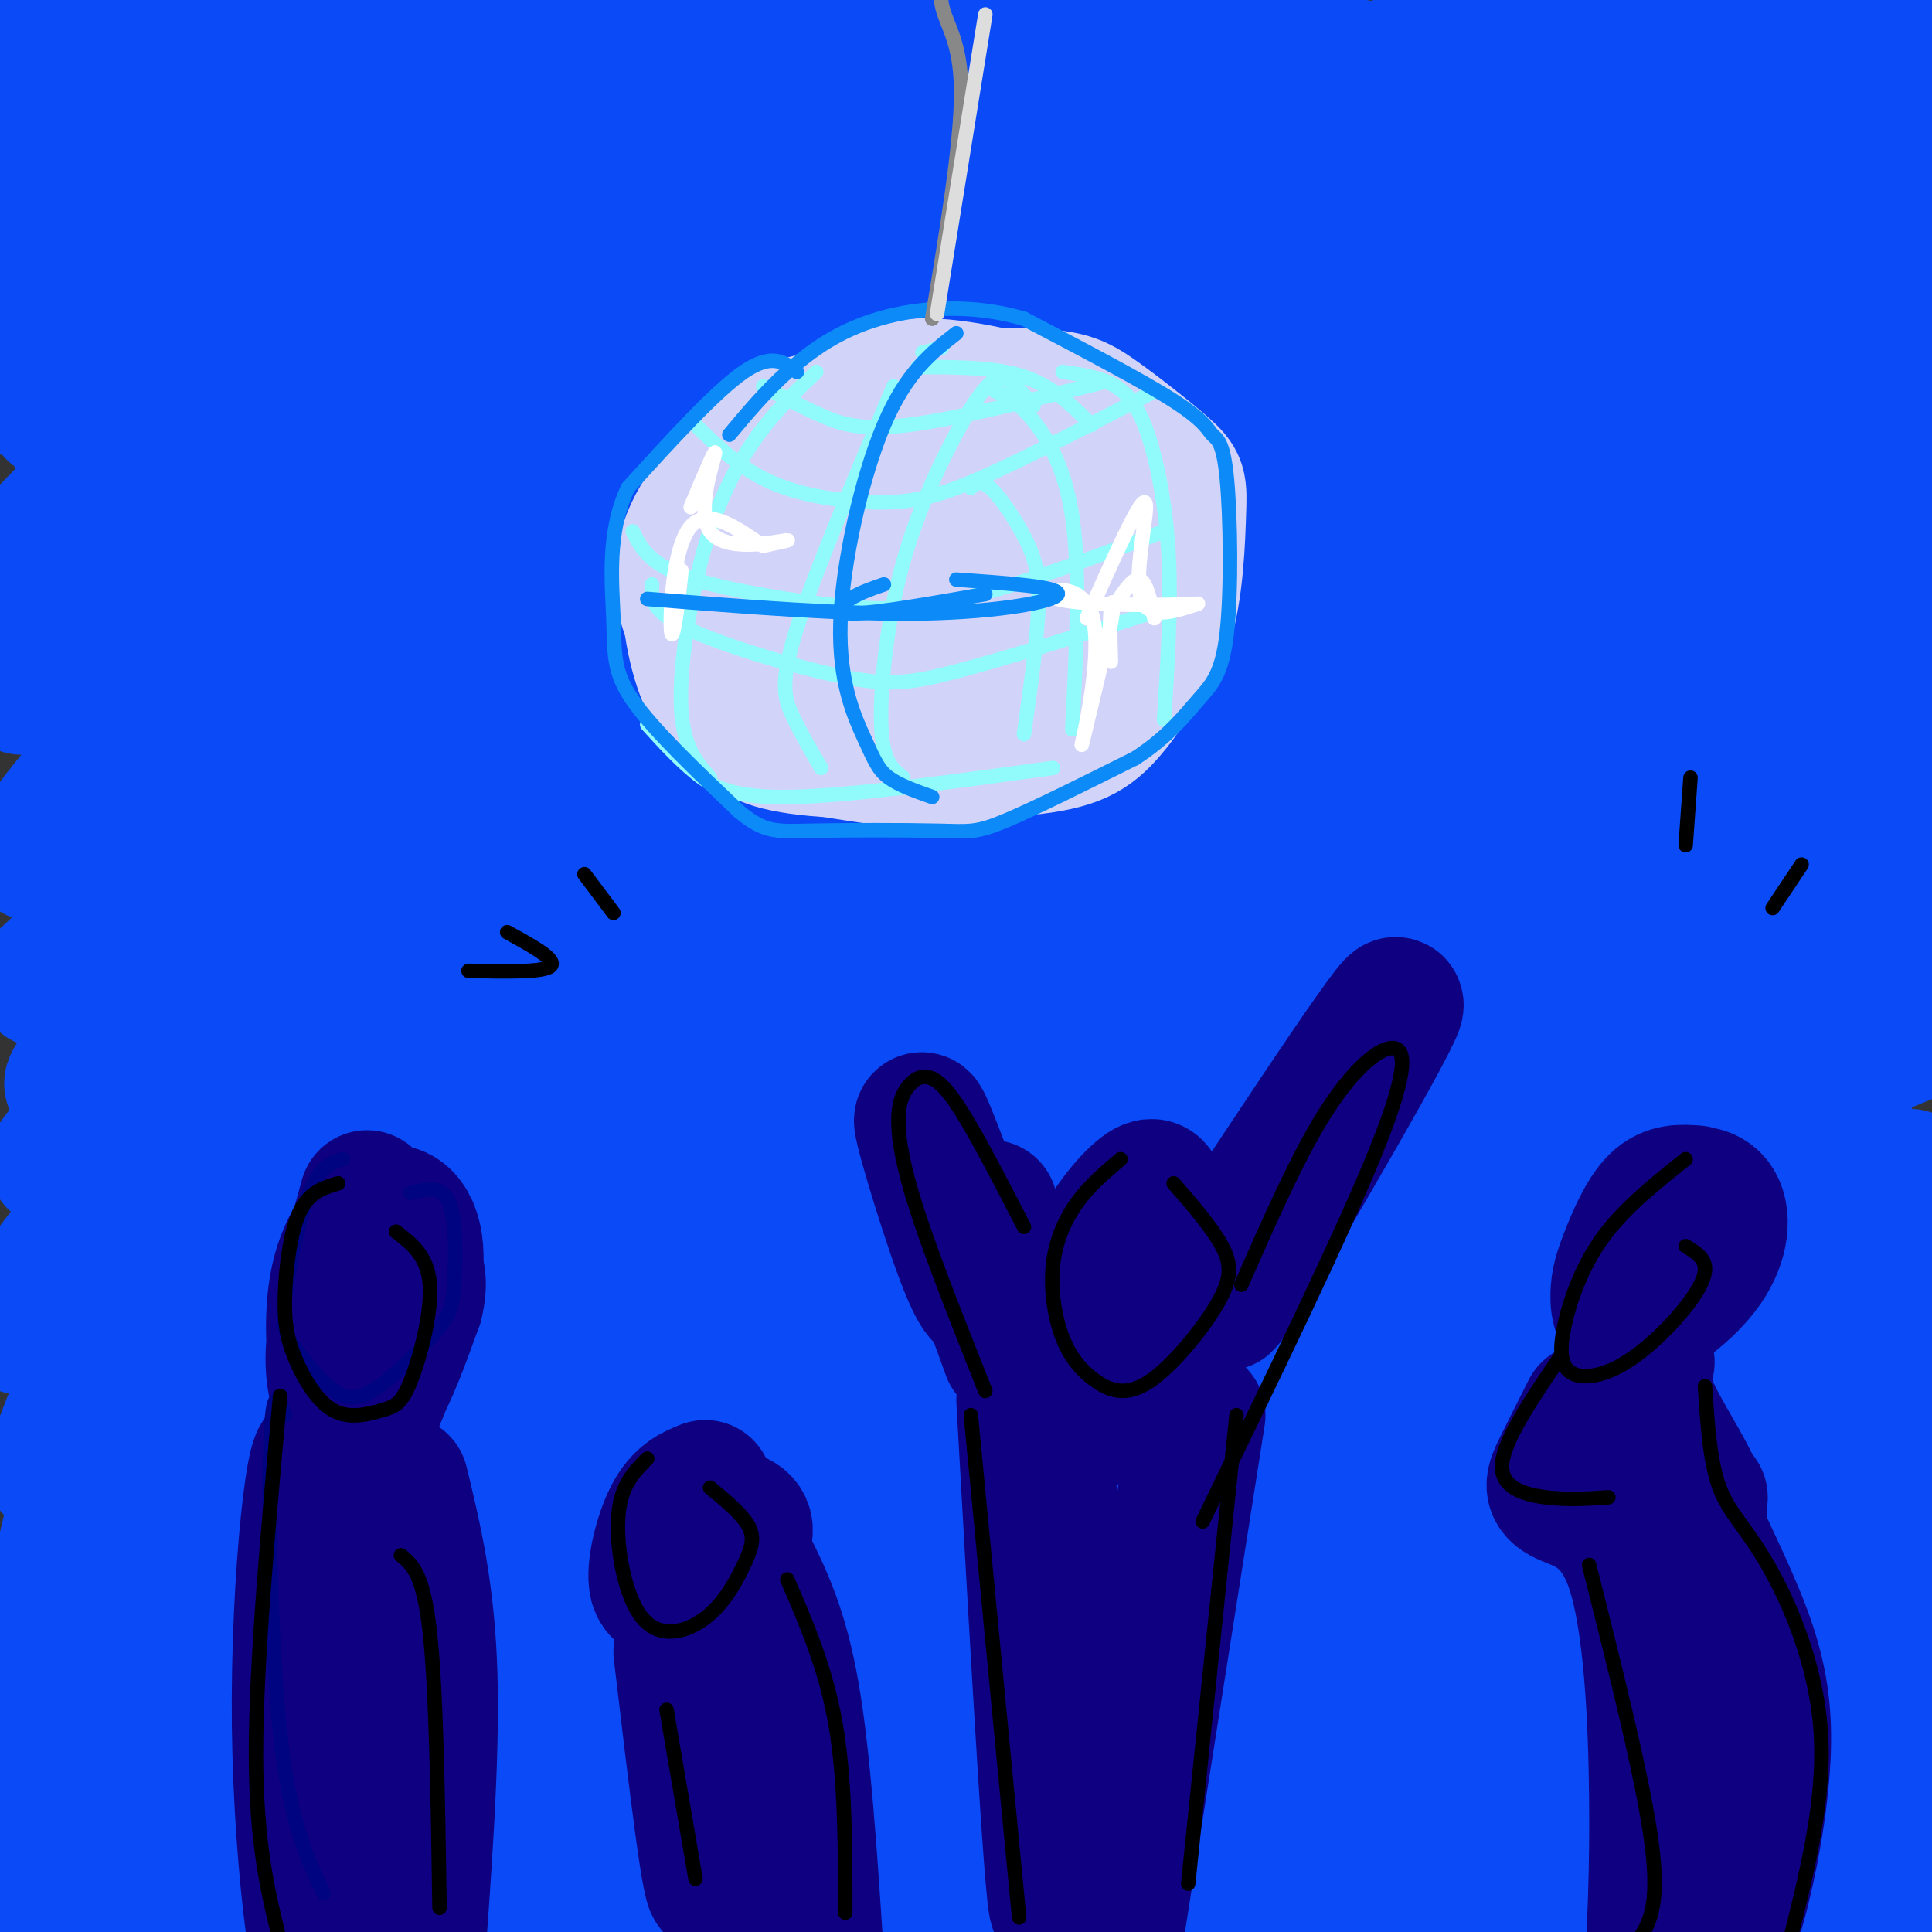 <svg viewBox='0 0 400 400' version='1.1' xmlns='http://www.w3.org/2000/svg' xmlns:xlink='http://www.w3.org/1999/xlink'><rect x="0" y="0" width="400" height="400" fill="#333333" stroke="none"/><g fill='none' stroke='rgb(11,75,247)' stroke-width='28' stroke-linecap='round' stroke-linejoin='round'><path d='M126,66c2.130,-4.062 4.260,-8.124 -12,4c-16.260,12.124 -50.909,40.434 -62,47c-11.091,6.566 1.378,-8.611 27,-33c25.622,-24.389 64.398,-57.989 50,-46c-14.398,11.989 -81.971,69.568 -109,92c-27.029,22.432 -13.515,9.716 0,-3'/><path d='M20,127c6.317,-9.111 22.109,-30.387 51,-58c28.891,-27.613 70.880,-61.563 54,-47c-16.880,14.563 -92.631,77.640 -121,100c-28.369,22.360 -9.357,4.004 11,-17c20.357,-21.004 42.058,-44.655 62,-63c19.942,-18.345 38.126,-31.384 43,-34c4.874,-2.616 -3.563,5.192 -12,13'/><path d='M108,21c-11.016,11.019 -32.557,32.066 -55,55c-22.443,22.934 -45.789,47.756 -33,41c12.789,-6.756 61.712,-45.088 90,-66c28.288,-20.912 35.939,-24.403 41,-26c5.061,-1.597 7.530,-1.298 10,-1'/><path d='M146,38c-22.543,19.280 -45.086,38.560 -63,55c-17.914,16.440 -31.200,30.040 -48,49c-16.800,18.960 -37.113,43.279 -23,32c14.113,-11.279 62.652,-58.155 88,-82c25.348,-23.845 27.506,-24.660 46,-37c18.494,-12.340 53.325,-36.207 46,-28c-7.325,8.207 -56.807,48.488 -93,81c-36.193,32.512 -59.096,57.256 -82,82'/><path d='M9,203c41.337,-38.444 82.674,-76.888 112,-101c29.326,-24.112 46.642,-33.893 69,-47c22.358,-13.107 49.759,-29.540 34,-16c-15.759,13.540 -74.678,57.052 -109,84c-34.322,26.948 -44.048,37.332 -60,55c-15.952,17.668 -38.129,42.619 -40,46c-1.871,3.381 16.565,-14.810 35,-33'/><path d='M84,159c32.125,-25.018 64.250,-50.036 81,-63c16.750,-12.964 18.125,-13.875 34,-23c15.875,-9.125 46.250,-26.464 40,-20c-6.250,6.464 -49.125,36.732 -92,67'/><path d='M108,150c-17.646,14.683 -35.291,29.366 -57,50c-21.709,20.634 -47.480,47.219 -37,39c10.480,-8.219 57.211,-51.241 88,-78c30.789,-26.759 45.637,-37.256 67,-51c21.363,-13.744 49.242,-30.736 76,-46c26.758,-15.264 52.396,-28.802 28,-11c-24.396,17.802 -98.828,66.943 -148,104c-49.172,37.057 -73.086,62.028 -97,87'/><path d='M28,244c-19.261,18.641 -18.913,21.742 -21,26c-2.087,4.258 -6.609,9.672 8,-3c14.609,-12.672 48.348,-43.429 78,-68c29.652,-24.571 55.216,-42.954 74,-57c18.784,-14.046 30.787,-23.753 57,-39c26.213,-15.247 66.635,-36.033 66,-35c-0.635,1.033 -42.328,23.884 -81,49c-38.672,25.116 -74.325,52.495 -104,79c-29.675,26.505 -53.374,52.136 -67,67c-13.626,14.864 -17.179,18.961 -20,24c-2.821,5.039 -4.911,11.019 -7,17'/><path d='M11,304c9.775,-7.467 37.714,-34.634 69,-61c31.286,-26.366 65.919,-51.931 93,-71c27.081,-19.069 46.610,-31.642 79,-48c32.390,-16.358 77.641,-36.501 75,-33c-2.641,3.501 -53.175,30.645 -86,49c-32.825,18.355 -47.943,27.920 -80,54c-32.057,26.080 -81.054,68.675 -110,97c-28.946,28.325 -37.842,42.378 -28,36c9.842,-6.378 38.421,-33.189 67,-60'/><path d='M90,267c21.574,-17.515 42.010,-31.301 67,-48c24.990,-16.699 54.535,-36.311 88,-54c33.465,-17.689 70.851,-33.454 101,-45c30.149,-11.546 53.059,-18.873 31,-8c-22.059,10.873 -89.089,39.946 -126,57c-36.911,17.054 -43.702,22.088 -71,43c-27.298,20.912 -75.102,57.703 -97,76c-21.898,18.297 -17.890,18.100 -32,34c-14.110,15.900 -46.337,47.896 -25,35c21.337,-12.896 96.239,-70.685 133,-98c36.761,-27.315 35.380,-24.158 34,-21'/><path d='M193,238c19.427,-11.928 50.995,-31.249 91,-51c40.005,-19.751 88.447,-39.933 76,-31c-12.447,8.933 -85.783,46.982 -134,76c-48.217,29.018 -71.316,49.007 -97,72c-25.684,22.993 -53.954,48.990 -50,47c3.954,-1.990 40.132,-31.966 59,-47c18.868,-15.034 20.426,-15.124 44,-27c23.574,-11.876 69.164,-35.536 101,-50c31.836,-14.464 49.918,-19.732 68,-25'/><path d='M351,202c28.544,-9.692 65.903,-21.423 48,-12c-17.903,9.423 -91.068,40.001 -124,55c-32.932,14.999 -25.631,14.420 -34,20c-8.369,5.580 -32.410,17.320 -65,42c-32.590,24.680 -73.730,62.301 -75,65c-1.270,2.699 37.331,-29.526 71,-53c33.669,-23.474 62.406,-38.199 84,-49c21.594,-10.801 36.045,-17.677 65,-29c28.955,-11.323 72.416,-27.092 89,-33c16.584,-5.908 6.292,-1.954 -4,2'/><path d='M406,210c-12.318,5.034 -41.114,16.619 -67,28c-25.886,11.381 -48.864,22.558 -76,40c-27.136,17.442 -58.430,41.147 -83,60c-24.570,18.853 -42.415,32.852 -31,27c11.415,-5.852 52.090,-31.555 80,-48c27.910,-16.445 43.053,-23.630 63,-32c19.947,-8.370 44.697,-17.924 69,-26c24.303,-8.076 48.158,-14.674 39,-8c-9.158,6.674 -51.331,26.621 -90,49c-38.669,22.379 -73.835,47.189 -109,72'/><path d='M201,372c-21.389,14.304 -20.360,14.063 -11,8c9.360,-6.063 27.053,-17.947 50,-31c22.947,-13.053 51.150,-27.276 73,-37c21.850,-9.724 37.349,-14.951 48,-17c10.651,-2.049 16.455,-0.922 26,-4c9.545,-3.078 22.832,-10.362 -14,12c-36.832,22.362 -123.784,74.371 -136,84c-12.216,9.629 50.303,-23.120 85,-39c34.697,-15.880 41.572,-14.891 48,-15c6.428,-0.109 12.408,-1.317 12,0c-0.408,1.317 -7.204,5.158 -14,9'/><path d='M368,342c-19.484,10.711 -61.195,32.988 -73,42c-11.805,9.012 6.294,4.758 26,2c19.706,-2.758 41.018,-4.019 59,-4c17.982,0.019 32.635,1.318 28,4c-4.635,2.682 -28.557,6.746 -54,5c-25.443,-1.746 -52.407,-9.303 -85,-14c-32.593,-4.697 -70.813,-6.534 -92,-8c-21.187,-1.466 -25.339,-2.562 -36,-2c-10.661,0.562 -27.830,2.781 -45,5'/><path d='M96,372c-16.086,3.070 -33.801,8.244 -45,14c-11.199,5.756 -15.881,12.095 2,-7c17.881,-19.095 58.324,-63.622 54,-64c-4.324,-0.378 -53.414,43.395 -73,60c-19.586,16.605 -9.668,6.043 0,-10c9.668,-16.043 19.086,-37.568 15,-32c-4.086,5.568 -21.677,38.230 -29,51c-7.323,12.770 -4.378,5.649 -3,0c1.378,-5.649 1.189,-9.824 1,-14'/><path d='M18,370c1.393,-13.648 4.374,-40.767 3,-50c-1.374,-9.233 -7.103,-0.581 -12,24c-4.897,24.581 -8.961,65.091 -6,53c2.961,-12.091 12.948,-76.784 13,-84c0.052,-7.216 -9.831,43.044 -14,64c-4.169,20.956 -2.623,12.607 -1,12c1.623,-0.607 3.321,6.529 6,11c2.679,4.471 6.337,6.277 24,4c17.663,-2.277 49.332,-8.639 81,-15'/><path d='M112,389c30.193,-6.425 65.174,-14.988 81,-16c15.826,-1.012 12.495,5.525 -22,8c-34.495,2.475 -100.155,0.887 -107,1c-6.845,0.113 45.124,1.927 100,1c54.876,-0.927 112.659,-4.596 113,-5c0.341,-0.404 -56.760,2.456 -86,5c-29.240,2.544 -30.620,4.772 -32,7'/><path d='M159,390c-9.828,2.967 -18.396,6.886 -19,10c-0.604,3.114 6.758,5.424 31,1c24.242,-4.424 65.364,-15.583 89,-20c23.636,-4.417 29.786,-2.093 31,0c1.214,2.093 -2.509,3.953 -4,5c-1.491,1.047 -0.749,1.279 -11,2c-10.251,0.721 -31.494,1.931 -49,1c-17.506,-0.931 -31.274,-4.004 -41,-8c-9.726,-3.996 -15.409,-8.916 -19,-12c-3.591,-3.084 -5.091,-4.332 -5,-11c0.091,-6.668 1.771,-18.757 8,-32c6.229,-13.243 17.007,-27.639 25,-37c7.993,-9.361 13.201,-13.687 17,-16c3.799,-2.313 6.189,-2.614 8,-2c1.811,0.614 3.042,2.144 4,7c0.958,4.856 1.643,13.038 -1,27c-2.643,13.962 -8.612,33.703 -14,47c-5.388,13.297 -10.194,20.148 -15,27'/><path d='M194,379c-4.197,7.054 -7.190,11.189 -5,3c2.190,-8.189 9.562,-28.702 14,-40c4.438,-11.298 5.942,-13.382 10,-18c4.058,-4.618 10.671,-11.771 14,-14c3.329,-2.229 3.374,0.465 4,4c0.626,3.535 1.833,7.912 -5,23c-6.833,15.088 -21.705,40.888 -20,39c1.705,-1.888 19.989,-31.463 31,-46c11.011,-14.537 14.751,-14.034 17,-13c2.249,1.034 3.009,2.600 4,5c0.991,2.400 2.213,5.635 -1,20c-3.213,14.365 -10.861,39.861 -12,42c-1.139,2.139 4.232,-19.078 9,-33c4.768,-13.922 8.934,-20.549 11,-22c2.066,-1.451 2.033,2.275 2,6'/><path d='M267,335c1.010,8.201 2.535,25.705 5,36c2.465,10.295 5.869,13.381 9,13c3.131,-0.381 5.988,-4.229 6,-1c0.012,3.229 -2.821,13.536 7,-6c9.821,-19.536 32.296,-68.913 44,-93c11.704,-24.087 12.636,-22.882 14,-21c1.364,1.882 3.160,4.442 5,-5c1.840,-9.442 3.722,-30.885 4,1c0.278,31.885 -1.050,117.099 0,125c1.050,7.901 4.477,-61.511 6,-90c1.523,-28.489 1.141,-16.055 3,-16c1.859,0.055 5.960,-12.270 8,-12c2.040,0.270 2.020,13.135 2,26'/><path d='M380,292c0.844,30.185 1.954,92.646 1,107c-0.954,14.354 -3.973,-19.400 -5,-37c-1.027,-17.600 -0.061,-19.047 1,-28c1.061,-8.953 2.216,-25.412 5,-40c2.784,-14.588 7.197,-27.306 9,-30c1.803,-2.694 0.995,4.634 2,-4c1.005,-8.634 3.822,-33.231 2,2c-1.822,35.231 -8.282,130.289 -11,127c-2.718,-3.289 -1.693,-104.924 -2,-148c-0.307,-43.076 -1.945,-27.593 -4,-24c-2.055,3.593 -4.528,-4.703 -7,-13'/><path d='M371,204c-2.777,-4.575 -6.221,-9.514 -14,-14c-7.779,-4.486 -19.893,-8.521 -27,-10c-7.107,-1.479 -9.208,-0.403 -17,0c-7.792,0.403 -21.276,0.133 -44,18c-22.724,17.867 -54.688,53.872 -51,46c3.688,-7.872 43.027,-59.619 58,-81c14.973,-21.381 5.578,-12.396 3,-11c-2.578,1.396 1.660,-4.797 -4,-4c-5.660,0.797 -21.218,8.585 -44,28c-22.782,19.415 -52.787,50.458 -67,66c-14.213,15.542 -12.632,15.583 9,-2c21.632,-17.583 63.316,-52.792 105,-88'/><path d='M278,152c3.471,0.193 -40.353,44.674 -63,67c-22.647,22.326 -24.117,22.495 -21,17c3.117,-5.495 10.821,-16.655 17,-26c6.179,-9.345 10.833,-16.876 42,-43c31.167,-26.124 88.846,-70.841 110,-88c21.154,-17.159 5.784,-6.759 3,-5c-2.784,1.759 7.019,-5.122 -9,-1c-16.019,4.122 -57.862,19.248 -79,26c-21.138,6.752 -21.573,5.129 -23,4c-1.427,-1.129 -3.846,-1.766 18,-16c21.846,-14.234 67.956,-42.067 86,-54c18.044,-11.933 8.022,-7.967 -2,-4'/><path d='M357,29c-0.082,-2.757 0.714,-7.651 -51,4c-51.714,11.651 -155.936,39.846 -194,49c-38.064,9.154 -9.968,-0.733 -2,-3c7.968,-2.267 -4.192,3.087 5,-8c9.192,-11.087 39.734,-38.616 50,-49c10.266,-10.384 0.254,-3.623 -8,0c-8.254,3.623 -14.750,4.109 -43,19c-28.250,14.891 -78.252,44.187 -93,50c-14.748,5.813 5.760,-11.858 32,-33c26.240,-21.142 58.211,-45.755 64,-50c5.789,-4.245 -14.606,11.877 -35,28'/><path d='M82,36c-15.502,12.287 -36.755,29.003 -51,39c-14.245,9.997 -21.480,13.275 -20,8c1.480,-5.275 11.675,-19.102 29,-36c17.325,-16.898 41.781,-36.866 41,-35c-0.781,1.866 -26.798,25.567 -48,43c-21.202,17.433 -37.587,28.597 -38,25c-0.413,-3.597 15.147,-21.954 36,-41c20.853,-19.046 46.999,-38.782 38,-33c-8.999,5.782 -53.143,37.080 -70,48c-16.857,10.920 -6.429,1.460 4,-8'/><path d='M3,46c14.374,-13.906 48.309,-44.672 46,-46c-2.309,-1.328 -40.864,26.782 -58,38c-17.136,11.218 -12.854,5.543 2,-9c14.854,-14.543 40.281,-37.956 37,-37c-3.281,0.956 -35.272,26.281 -45,33c-9.728,6.719 2.805,-5.168 11,-12c8.195,-6.832 12.053,-8.609 17,-10c4.947,-1.391 10.985,-2.398 21,-2c10.015,0.398 24.008,2.199 38,4'/><path d='M72,5c14.317,2.399 31.110,6.397 73,6c41.890,-0.397 108.878,-5.189 110,-4c1.122,1.189 -63.621,8.359 -116,11c-52.379,2.641 -92.394,0.755 -53,1c39.394,0.245 158.197,2.623 277,5'/><path d='M363,24c49.819,0.564 35.865,-0.525 5,0c-30.865,0.525 -78.643,2.666 -121,9c-42.357,6.334 -79.295,16.862 -71,14c8.295,-2.862 61.822,-19.115 89,-26c27.178,-6.885 28.006,-4.402 63,-9c34.994,-4.598 104.152,-16.276 94,-6c-10.152,10.276 -99.615,42.508 -134,54c-34.385,11.492 -13.693,2.246 7,-7'/><path d='M295,53c8.779,-6.903 27.227,-20.660 44,-29c16.773,-8.340 31.870,-11.264 38,-13c6.130,-1.736 3.294,-2.285 3,2c-0.294,4.285 1.955,13.406 4,14c2.045,0.594 3.885,-7.337 -2,17c-5.885,24.337 -19.494,80.942 -18,85c1.494,4.058 18.091,-44.432 23,-61c4.909,-16.568 -1.870,-1.214 -6,15c-4.130,16.214 -5.612,33.288 -6,55c-0.388,21.712 0.318,48.060 3,49c2.682,0.940 7.341,-23.530 12,-48'/><path d='M390,139c4.472,-22.855 9.651,-55.993 7,-41c-2.651,14.993 -13.131,78.118 -18,105c-4.869,26.882 -4.126,17.522 -3,-10c1.126,-27.522 2.635,-73.205 3,-92c0.365,-18.795 -0.413,-10.702 -2,-7c-1.587,3.702 -3.983,3.014 -6,1c-2.017,-2.014 -3.654,-5.354 -11,18c-7.346,23.354 -20.401,73.403 -26,90c-5.599,16.597 -3.743,-0.258 -2,-22c1.743,-21.742 3.371,-48.371 5,-75'/><path d='M337,106c-0.763,-9.859 -5.169,2.994 -10,19c-4.831,16.006 -10.086,35.166 -14,50c-3.914,14.834 -6.486,25.344 -7,11c-0.514,-14.344 1.031,-53.540 0,-72c-1.031,-18.460 -4.637,-16.182 -10,-15c-5.363,1.182 -12.483,1.268 -14,0c-1.517,-1.268 2.568,-3.891 -19,7c-21.568,10.891 -68.790,35.296 -75,37c-6.210,1.704 28.593,-19.292 56,-34c27.407,-14.708 47.418,-23.128 63,-30c15.582,-6.872 26.734,-12.196 42,-17c15.266,-4.804 34.648,-9.087 37,-8c2.352,1.087 -12.324,7.543 -27,14'/><path d='M359,68c-11.038,3.989 -25.133,6.963 -36,8c-10.867,1.037 -18.508,0.139 -16,-8c2.508,-8.139 15.164,-23.518 21,-32c5.836,-8.482 4.853,-10.068 4,-11c-0.853,-0.932 -1.574,-1.211 -3,-3c-1.426,-1.789 -3.555,-5.089 -32,-1c-28.445,4.089 -83.205,15.566 -81,13c2.205,-2.566 61.375,-19.177 98,-26c36.625,-6.823 50.704,-3.860 60,-2c9.296,1.860 13.811,2.616 18,4c4.189,1.384 8.054,3.395 8,12c-0.054,8.605 -4.027,23.802 -8,39'/><path d='M392,61c-3.759,15.329 -9.156,34.153 -12,40c-2.844,5.847 -3.133,-1.283 2,-25c5.133,-23.717 15.690,-64.020 13,-49c-2.690,15.020 -18.627,85.363 -29,120c-10.373,34.637 -15.183,33.569 -17,37c-1.817,3.431 -0.642,11.363 -10,2c-9.358,-9.363 -29.250,-36.021 -39,-47c-9.750,-10.979 -9.357,-6.280 -15,3c-5.643,9.280 -17.321,23.140 -29,37'/><path d='M256,179c1.817,-15.814 20.858,-73.850 28,-102c7.142,-28.150 2.385,-26.413 3,-27c0.615,-0.587 6.602,-3.498 -6,-13c-12.602,-9.502 -43.792,-25.594 -31,-27c12.792,-1.406 69.568,11.873 97,19c27.432,7.127 25.522,8.103 28,11c2.478,2.897 9.343,7.716 14,11c4.657,3.284 7.104,5.035 11,15c3.896,9.965 9.241,28.144 11,42c1.759,13.856 -0.069,23.387 -3,37c-2.931,13.613 -6.966,31.306 -11,49'/><path d='M397,194c-1.569,12.384 0.008,18.843 -7,6c-7.008,-12.843 -22.602,-44.989 -31,-59c-8.398,-14.011 -9.599,-9.888 -13,-9c-3.401,0.888 -9.003,-1.458 -14,-2c-4.997,-0.542 -9.388,0.722 -16,3c-6.612,2.278 -15.446,5.571 -27,15c-11.554,9.429 -25.828,24.995 -31,31c-5.172,6.005 -1.242,2.449 -1,3c0.242,0.551 -3.203,5.210 5,-1c8.203,-6.210 28.055,-23.287 36,-27c7.945,-3.713 3.984,5.939 1,18c-2.984,12.061 -4.992,26.530 -7,41'/></g>
<g fill='none' stroke='rgb(210,211,249)' stroke-width='28' stroke-linecap='round' stroke-linejoin='round'><path d='M176,88c-3.460,-0.724 -6.920,-1.448 -11,0c-4.080,1.448 -8.780,5.068 -13,10c-4.220,4.932 -7.960,11.178 -9,19c-1.040,7.822 0.622,17.222 3,23c2.378,5.778 5.474,7.935 8,10c2.526,2.065 4.481,4.038 15,5c10.519,0.962 29.601,0.913 41,0c11.399,-0.913 15.114,-2.689 19,-7c3.886,-4.311 7.943,-11.155 12,-18'/><path d='M241,130c2.520,-7.836 2.819,-18.426 3,-24c0.181,-5.574 0.245,-6.131 -3,-9c-3.245,-2.869 -9.798,-8.050 -14,-11c-4.202,-2.950 -6.051,-3.670 -14,-4c-7.949,-0.330 -21.998,-0.272 -31,1c-9.002,1.272 -12.959,3.756 -18,7c-5.041,3.244 -11.167,7.246 -16,13c-4.833,5.754 -8.375,13.260 -6,22c2.375,8.740 10.666,18.713 17,24c6.334,5.287 10.711,5.889 18,7c7.289,1.111 17.490,2.731 27,0c9.510,-2.731 18.330,-9.812 24,-17c5.670,-7.188 8.192,-14.482 9,-20c0.808,-5.518 -0.096,-9.259 -1,-13'/><path d='M236,106c-1.790,-5.577 -5.764,-13.018 -14,-18c-8.236,-4.982 -20.735,-7.505 -28,-8c-7.265,-0.495 -9.295,1.040 -14,3c-4.705,1.960 -12.085,4.347 -18,11c-5.915,6.653 -10.365,17.573 -13,23c-2.635,5.427 -3.454,5.360 -1,9c2.454,3.640 8.183,10.988 11,15c2.817,4.012 2.723,4.689 9,4c6.277,-0.689 18.924,-2.743 25,-4c6.076,-1.257 5.581,-1.717 9,-6c3.419,-4.283 10.750,-12.390 13,-18c2.250,-5.610 -0.582,-8.725 -3,-11c-2.418,-2.275 -4.421,-3.711 -6,-5c-1.579,-1.289 -2.735,-2.431 -8,-3c-5.265,-0.569 -14.638,-0.565 -21,2c-6.362,2.565 -9.713,7.691 -12,12c-2.287,4.309 -3.511,7.803 -2,11c1.511,3.197 5.755,6.099 10,9'/><path d='M173,132c5.740,1.418 15.089,0.463 22,-2c6.911,-2.463 11.384,-6.433 14,-11c2.616,-4.567 3.376,-9.732 3,-13c-0.376,-3.268 -1.888,-4.639 -5,-7c-3.112,-2.361 -7.825,-5.714 -14,0c-6.175,5.714 -13.811,20.493 -15,28c-1.189,7.507 4.068,7.743 10,7c5.932,-0.743 12.539,-2.465 16,-6c3.461,-3.535 3.777,-8.884 4,-12c0.223,-3.116 0.353,-4.000 -1,-5c-1.353,-1.000 -4.188,-2.116 -6,-3c-1.812,-0.884 -2.602,-1.535 -6,1c-3.398,2.535 -9.406,8.257 -11,11c-1.594,2.743 1.225,2.508 4,1c2.775,-1.508 5.507,-4.288 7,-8c1.493,-3.712 1.746,-8.356 2,-13'/><path d='M197,100c-1.111,-2.378 -4.889,-1.822 -9,1c-4.111,2.822 -8.556,7.911 -13,13'/></g>
<g fill='none' stroke='rgb(145,251,251)' stroke-width='3' stroke-linecap='round' stroke-linejoin='round'><path d='M169,77c-4.012,3.786 -8.024,7.571 -12,13c-3.976,5.429 -7.917,12.500 -11,23c-3.083,10.500 -5.310,24.429 -5,33c0.310,8.571 3.155,11.786 6,15'/><path d='M195,72c0.000,0.000 -4.000,1.000 -4,1'/><path d='M185,80c-8.200,19.356 -16.400,38.711 -20,50c-3.600,11.289 -2.600,14.511 -1,18c1.600,3.489 3.800,7.244 6,11'/><path d='M214,84c-1.668,-1.941 -3.336,-3.881 -5,-5c-1.664,-1.119 -3.324,-1.416 -7,4c-3.676,5.416 -9.367,16.544 -13,27c-3.633,10.456 -5.209,20.238 -6,28c-0.791,7.762 -0.797,13.503 0,17c0.797,3.497 2.399,4.748 4,6'/><path d='M206,81c1.956,0.756 3.911,1.511 7,5c3.089,3.489 7.311,9.711 9,21c1.689,11.289 0.844,27.644 0,44'/><path d='M220,77c3.982,0.571 7.964,1.143 11,3c3.036,1.857 5.125,5.000 7,11c1.875,6.000 3.536,14.857 4,25c0.464,10.143 -0.268,21.571 -1,33'/><path d='M201,101c1.006,-0.875 2.012,-1.750 4,0c1.988,1.750 4.958,6.125 7,10c2.042,3.875 3.155,7.250 3,14c-0.155,6.750 -1.577,16.875 -3,27'/><path d='M144,88c4.685,4.577 9.369,9.155 16,12c6.631,2.845 15.208,3.958 22,4c6.792,0.042 11.798,-0.988 21,-5c9.202,-4.012 22.601,-11.006 36,-18'/><path d='M158,80c3.978,2.111 7.956,4.222 12,6c4.044,1.778 8.156,3.222 18,2c9.844,-1.222 25.422,-5.111 41,-9'/><path d='M131,110c1.560,3.179 3.119,6.357 10,9c6.881,2.643 19.083,4.750 29,6c9.917,1.250 17.548,1.643 29,-1c11.452,-2.643 26.726,-8.321 42,-14'/><path d='M135,121c-0.185,2.714 -0.369,5.429 7,9c7.369,3.571 22.292,8.000 32,10c9.708,2.000 14.202,1.571 24,-1c9.798,-2.571 24.899,-7.286 40,-12'/><path d='M134,150c3.200,3.533 6.400,7.067 10,10c3.600,2.933 7.600,5.267 20,5c12.400,-0.267 33.200,-3.133 54,-6'/><path d='M190,76c8.000,0.000 16.000,0.000 22,2c6.000,2.000 10.000,6.000 14,10'/></g>
<g fill='none' stroke='rgb(255,255,255)' stroke-width='3' stroke-linecap='round' stroke-linejoin='round'><path d='M225,128c5.444,-12.200 10.889,-24.400 12,-24c1.111,0.400 -2.111,13.400 -1,19c1.111,5.600 6.556,3.800 12,2'/><path d='M248,125c-5.187,0.411 -24.153,0.440 -29,-1c-4.847,-1.440 4.426,-4.349 7,3c2.574,7.349 -1.550,24.957 -2,27c-0.450,2.043 2.775,-11.478 6,-25'/><path d='M230,129c0.933,-5.044 0.267,-5.156 0,-3c-0.267,2.156 -0.133,6.578 0,11'/><path d='M143,105c2.696,-6.405 5.393,-12.810 5,-11c-0.393,1.810 -3.875,11.833 -1,16c2.875,4.167 12.107,2.476 15,2c2.893,-0.476 -0.554,0.262 -4,1'/><path d='M158,113c-3.738,-2.292 -11.085,-8.522 -15,-4c-3.915,4.522 -4.400,19.794 -4,22c0.400,2.206 1.686,-8.656 2,-12c0.314,-3.344 -0.343,0.828 -1,5'/><path d='M239,128c-0.833,-3.750 -1.667,-7.500 -3,-8c-1.333,-0.500 -3.167,2.250 -5,5'/></g>
<g fill='none' stroke='rgb(11,138,248)' stroke-width='3' stroke-linecap='round' stroke-linejoin='round'><path d='M165,77c-2.583,-2.000 -5.167,-4.000 -11,0c-5.833,4.000 -14.917,14.000 -24,24'/><path d='M130,101c-4.369,9.083 -3.292,19.792 -3,27c0.292,7.208 -0.202,10.917 4,17c4.202,6.083 13.101,14.542 22,23'/><path d='M153,168c5.362,4.474 7.767,4.158 15,4c7.233,-0.158 19.293,-0.158 26,0c6.707,0.158 8.059,0.474 14,-2c5.941,-2.474 16.470,-7.737 27,-13'/><path d='M235,157c6.768,-4.365 10.189,-8.776 13,-12c2.811,-3.224 5.013,-5.259 6,-14c0.987,-8.741 0.759,-24.188 0,-32c-0.759,-7.812 -2.051,-7.988 -3,-9c-0.949,-1.012 -1.557,-2.861 -8,-7c-6.443,-4.139 -18.722,-10.570 -31,-17'/><path d='M212,66c-10.595,-3.131 -21.583,-2.458 -30,0c-8.417,2.458 -14.262,6.702 -19,11c-4.738,4.298 -8.369,8.649 -12,13'/><path d='M198,69c-5.195,4.057 -10.389,8.115 -15,19c-4.611,10.885 -8.638,28.598 -9,41c-0.362,12.402 2.941,19.493 5,24c2.059,4.507 2.874,6.431 5,8c2.126,1.569 5.563,2.785 9,4'/><path d='M134,124c20.489,1.644 40.978,3.289 57,3c16.022,-0.289 27.578,-2.511 28,-4c0.422,-1.489 -10.289,-2.244 -21,-3'/><path d='M183,121c-2.467,0.844 -4.933,1.689 -7,3c-2.067,1.311 -3.733,3.089 1,3c4.733,-0.089 15.867,-2.044 27,-4'/></g>
<g fill='none' stroke='rgb(136,136,136)' stroke-width='3' stroke-linecap='round' stroke-linejoin='round'><path d='M193,66c3.022,-18.178 6.044,-36.356 6,-47c-0.044,-10.644 -3.156,-13.756 -4,-18c-0.844,-4.244 0.578,-9.622 2,-15'/></g>
<g fill='none' stroke='rgb(221,221,221)' stroke-width='3' stroke-linecap='round' stroke-linejoin='round'><path d='M194,65c0.000,0.000 10.000,-62.000 10,-62'/></g>
<g fill='none' stroke='rgb(15,0,129)' stroke-width='28' stroke-linecap='round' stroke-linejoin='round'><path d='M76,248c-3.332,12.007 -6.664,24.013 -7,32c-0.336,7.987 2.325,11.953 4,14c1.675,2.047 2.364,2.175 5,-4c2.636,-6.175 7.220,-18.654 8,-27c0.780,-8.346 -2.244,-12.560 -6,-12c-3.756,0.560 -8.244,5.892 -10,14c-1.756,8.108 -0.780,18.991 1,24c1.780,5.009 4.366,4.146 7,0c2.634,-4.146 5.317,-11.573 8,-19'/><path d='M86,270c1.244,-4.822 0.356,-7.378 -1,-9c-1.356,-1.622 -3.178,-2.311 -5,-3'/><path d='M83,307c2.750,11.333 5.500,22.667 6,40c0.500,17.333 -1.250,40.667 -3,64'/><path d='M71,300c-2.026,0.222 -4.051,0.443 -4,25c0.051,24.557 2.179,73.448 1,83c-1.179,9.552 -5.663,-20.236 -6,-51c-0.337,-30.764 3.475,-62.504 5,-54c1.525,8.504 0.762,57.252 0,106'/><path d='M67,409c1.778,1.244 6.222,-48.644 8,-59c1.778,-10.356 0.889,18.822 0,48'/><path d='M237,254c-2.157,-0.943 -4.314,-1.886 -7,2c-2.686,3.886 -5.902,12.600 -8,17c-2.098,4.400 -3.079,4.487 -3,8c0.079,3.513 1.217,10.450 3,13c1.783,2.550 4.210,0.711 7,-3c2.790,-3.711 5.944,-9.293 8,-17c2.056,-7.707 3.015,-17.540 3,-23c-0.015,-5.460 -1.004,-6.547 -4,-4c-2.996,2.547 -7.999,8.728 -10,15c-2.001,6.272 -1.001,12.636 0,19'/><path d='M237,285c25.467,-38.800 50.933,-77.600 52,-77c1.067,0.600 -22.267,40.600 -31,55c-8.733,14.400 -2.867,3.200 3,-8'/><path d='M209,280c-8.333,-23.000 -16.667,-46.000 -18,-48c-1.333,-2.000 4.333,17.000 8,27c3.667,10.000 5.333,11.000 6,8c0.667,-3.000 0.333,-10.000 0,-17'/><path d='M248,293c0.000,0.000 -17.000,108.000 -17,108'/><path d='M212,290c3.159,56.199 6.319,112.399 7,104c0.681,-8.399 -1.116,-81.396 -2,-88c-0.884,-6.604 -0.853,53.183 0,62c0.853,8.817 2.530,-33.338 3,-44c0.470,-10.662 -0.265,10.169 -1,31'/><path d='M219,355c-0.333,7.167 -0.667,9.583 -1,12'/><path d='M351,247c-2.767,-0.215 -5.534,-0.430 -8,2c-2.466,2.430 -4.633,7.505 -6,11c-1.367,3.495 -1.936,5.409 -2,8c-0.064,2.591 0.375,5.860 4,5c3.625,-0.860 10.436,-5.849 14,-11c3.564,-5.151 3.883,-10.464 2,-13c-1.883,-2.536 -5.966,-2.296 -9,0c-3.034,2.296 -5.017,6.648 -7,11'/><path d='M341,282c-0.600,2.511 -1.200,5.022 1,10c2.200,4.978 7.200,12.422 9,17c1.800,4.578 0.400,6.289 -1,8'/><path d='M339,287c0.000,0.000 0.000,8.000 0,8'/><path d='M352,310c-1.943,-0.981 -3.885,-1.962 -2,3c1.885,4.962 7.598,15.866 11,25c3.402,9.134 4.493,16.498 4,26c-0.493,9.502 -2.569,21.144 -5,30c-2.431,8.856 -5.215,14.928 -8,21'/><path d='M329,292c-2.266,4.494 -4.533,8.989 -6,12c-1.467,3.011 -2.136,4.539 1,6c3.136,1.461 10.075,2.855 14,14c3.925,11.145 4.836,32.041 5,48c0.164,15.959 -0.418,26.979 -1,38'/><path d='M342,410c0.600,-4.711 2.600,-35.489 3,-42c0.400,-6.511 -0.800,11.244 -2,29'/><path d='M146,308c-2.462,0.983 -4.925,1.967 -7,6c-2.075,4.033 -3.763,11.117 -3,14c0.763,2.883 3.978,1.567 8,-1c4.022,-2.567 8.852,-6.383 10,-9c1.148,-2.617 -1.386,-4.033 -4,-4c-2.614,0.033 -5.307,1.517 -8,3'/><path d='M155,324c3.333,6.750 6.667,13.500 9,27c2.333,13.500 3.667,33.750 5,54'/><path d='M141,342c3.147,26.582 6.293,53.164 7,48c0.707,-5.164 -1.027,-42.075 0,-44c1.027,-1.925 4.815,31.136 6,36c1.185,4.864 -0.233,-18.467 0,-24c0.233,-5.533 2.116,6.734 4,19'/><path d='M158,377c0.667,3.167 0.333,1.583 0,0'/></g>
<g fill='none' stroke='rgb(0,4,129)' stroke-width='3' stroke-linecap='round' stroke-linejoin='round'><path d='M71,240c-2.376,0.714 -4.752,1.428 -7,7c-2.248,5.572 -4.369,16.004 -5,22c-0.631,5.996 0.226,7.558 2,10c1.774,2.442 4.463,5.763 7,8c2.537,2.237 4.920,3.389 9,1c4.080,-2.389 9.856,-8.321 13,-12c3.144,-3.679 3.654,-5.106 4,-10c0.346,-4.894 0.527,-13.255 -1,-17c-1.527,-3.745 -4.764,-2.872 -8,-2'/><path d='M59,293c-1.289,-3.400 -2.578,-6.800 -3,6c-0.422,12.800 0.022,41.800 2,60c1.978,18.200 5.489,25.600 9,33'/></g>
<g fill='none' stroke='rgb(0,0,0)' stroke-width='3' stroke-linecap='round' stroke-linejoin='round'><path d='M232,240c-3.218,2.721 -6.435,5.443 -9,9c-2.565,3.557 -4.477,7.950 -5,13c-0.523,5.050 0.343,10.759 2,15c1.657,4.241 4.104,7.015 7,9c2.896,1.985 6.240,3.182 11,0c4.760,-3.182 10.935,-10.741 14,-16c3.065,-5.259 3.018,-8.217 1,-12c-2.018,-3.783 -6.009,-8.392 -10,-13'/><path d='M257,266c5.726,-13.042 11.452,-26.083 17,-35c5.548,-8.917 10.917,-13.708 14,-14c3.083,-0.292 3.881,3.917 -3,21c-6.881,17.083 -21.440,47.042 -36,77'/><path d='M212,254c-4.804,-9.322 -9.609,-18.644 -13,-24c-3.391,-5.356 -5.370,-6.744 -7,-7c-1.630,-0.256 -2.911,0.622 -4,2c-1.089,1.378 -1.985,3.256 -2,7c-0.015,3.744 0.853,9.356 4,19c3.147,9.644 8.574,23.322 14,37'/><path d='M201,293c0.000,0.000 10.000,104.000 10,104'/><path d='M256,293c0.000,0.000 -10.000,97.000 -10,97'/><path d='M134,302c-2.767,2.769 -5.534,5.538 -6,12c-0.466,6.462 1.370,16.615 5,21c3.630,4.385 9.056,3.000 13,0c3.944,-3.000 6.408,-7.615 8,-11c1.592,-3.385 2.312,-5.538 1,-8c-1.312,-2.462 -4.656,-5.231 -8,-8'/><path d='M163,327c4.000,9.250 8.000,18.500 10,30c2.000,11.500 2.000,25.250 2,39'/><path d='M138,354c0.000,0.000 6.000,35.000 6,35'/><path d='M70,245c-3.027,0.916 -6.053,1.833 -8,6c-1.947,4.167 -2.813,11.585 -3,17c-0.187,5.415 0.306,8.829 2,13c1.694,4.171 4.589,9.101 8,11c3.411,1.899 7.337,0.767 10,0c2.663,-0.767 4.063,-1.168 6,-6c1.937,-4.832 4.411,-14.095 4,-20c-0.411,-5.905 -3.705,-8.453 -7,-11'/><path d='M58,289c-2.500,27.583 -5.000,55.167 -5,74c0.000,18.833 2.500,28.917 5,39'/><path d='M83,322c2.333,1.917 4.667,3.833 6,16c1.333,12.167 1.667,34.583 2,57'/><path d='M349,240c-6.308,5.019 -12.616,10.038 -17,16c-4.384,5.962 -6.845,12.868 -8,18c-1.155,5.132 -1.003,8.491 1,10c2.003,1.509 5.856,1.167 10,-1c4.144,-2.167 8.577,-6.160 12,-10c3.423,-3.840 5.835,-7.526 6,-10c0.165,-2.474 -1.918,-3.737 -4,-5'/><path d='M323,281c-5.778,8.511 -11.556,17.022 -12,22c-0.444,4.978 4.444,6.422 9,7c4.556,0.578 8.778,0.289 13,0'/><path d='M353,287c0.506,7.839 1.012,15.679 3,21c1.988,5.321 5.458,8.125 10,16c4.542,7.875 10.155,20.821 11,35c0.845,14.179 -3.077,29.589 -7,45'/><path d='M329,324c5.667,22.500 11.333,45.000 13,58c1.667,13.000 -0.667,16.500 -3,20'/><path d='M349,175c0.000,0.000 1.000,-14.000 1,-14'/><path d='M367,188c0.000,0.000 6.000,-9.000 6,-9'/><path d='M127,189c0.000,0.000 -6.000,-8.000 -6,-8'/><path d='M105,193c5.167,2.833 10.333,5.667 9,7c-1.333,1.333 -9.167,1.167 -17,1'/></g>
</svg>